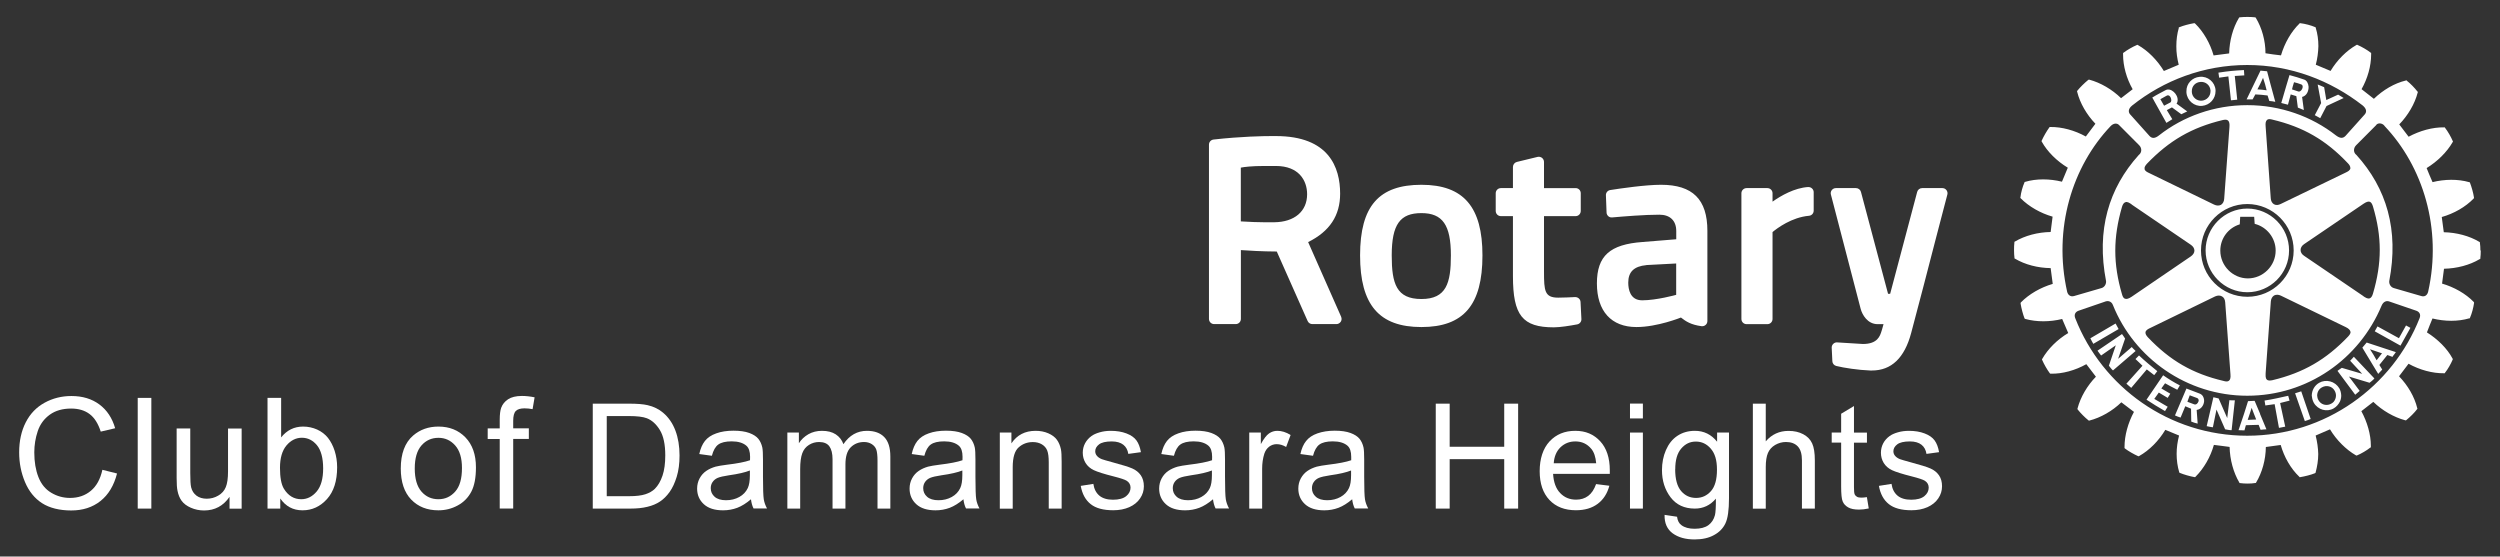 <?xml version="1.0" encoding="UTF-8"?>
<svg id="Layer_1" xmlns="http://www.w3.org/2000/svg" version="1.1" viewBox="0 0 346.89 77.22">
  <rect x="0" y="0" width="346.89" height="77.22" fill="#333333" stroke="none"/>
  <!-- Generator: Adobe Illustrator 29.0.0, SVG Export Plug-In . SVG Version: 2.1.0 Build 186)  -->
  <defs>
    <style>
      .st0 {
        fill: #fff;
      }
    </style>
  </defs>
  <path class="st0" d="M219.31,41.9l.12,2.37c.02.35-.23.67-.58.74-1.01.19-2.38.41-3.25.41-4.35,0-5.67-1.66-5.67-7.11v-8.32h-1.67c-.4,0-.72-.32-.72-.72v-2.46c0-.39.32-.71.72-.71h1.67v-2.93c0-.33.23-.62.54-.7l2.88-.7c.21-.05.43,0,.61.13.17.14.28.34.28.57v3.63h4.39c.4,0,.71.32.71.71v2.46c0,.4-.32.72-.71.72h-4.39v7.71c0,2.67.09,3.6,1.97,3.6.69,0,1.77-.05,2.35-.08.39,0,.73.28.75.68M205.7,35.44c0,6.87-2.61,9.94-8.47,9.94s-8.51-3.07-8.51-9.94,2.63-9.8,8.51-9.8,8.47,3.11,8.47,9.8M201.32,35.44c0-4.22-1.15-5.87-4.09-5.87s-4.12,1.54-4.12,5.87c0,3.92.65,6.05,4.12,6.05s4.09-2.22,4.09-6.05M270.08,26.38c-.13-.18-.34-.28-.57-.28h-2.8c-.33,0-.61.22-.69.53l-3.75,14.14h-.29l-3.76-14.14c-.08-.31-.37-.53-.69-.53h-2.79c-.22,0-.43.1-.57.28-.14.18-.18.4-.12.62l4.13,15.86c.21.78.93,2.12,2.37,2.12h.8c-.07.26-.14.55-.22.79l-.04.12c-.22.73-.56,1.84-2.6,1.84l-3.57-.22c-.2-.02-.4.06-.54.2-.15.14-.23.34-.22.54l.09,1.87c.01.31.23.58.54.66,1.05.26,3.06.57,4.72.63.08,0,.15,0,.23,0,2.7,0,4.52-1.74,5.44-5.18,1.07-4.02,2.42-9.19,3.39-12.97.44-1.7.82-3.17,1.1-4.21l.54-2.06c.06-.22,0-.44-.13-.62M186.09,43.96c.1.22.08.48-.05.68-.14.2-.36.33-.6.33h-3.35c-.28,0-.54-.17-.65-.43l-4.28-9.64c-2.13-.01-3.98-.13-4.98-.2v9.55c0,.4-.32.72-.72.72h-2.99c-.4,0-.72-.32-.72-.72v-24.18c0-.37.28-.67.64-.71,3.84-.43,6.91-.48,8.05-.48.39,0,.6,0,.6,0,7.36,0,8.91,4.35,8.91,7.99,0,3.04-1.45,5.24-4.44,6.72l4.58,10.36ZM177.02,23.03h-1.58c-1.76,0-2.77.13-3.27.23v7.46c.84.06,2.46.14,4.64.12,2.81-.03,4.56-1.52,4.56-3.89,0-1.89-1.14-3.92-4.34-3.92M236.91,32.03v12.52c0,.21-.09.41-.25.54-.16.14-.37.2-.57.17-1.47-.2-2.16-.66-2.85-1.2-.03.01-3.27,1.32-6.17,1.32-3.49,0-5.49-2.2-5.49-6.05s1.83-5.42,6.32-5.75l4.69-.38v-1.14c0-1.44-.86-2.27-2.34-2.27-2.05,0-4.99.24-6.55.38-.2.02-.39-.04-.54-.17-.14-.13-.24-.31-.24-.51l-.09-2.39c-.02-.36.25-.68.6-.73,1.4-.22,4.88-.73,7.05-.73,4.39,0,6.43,2.03,6.43,6.39M228.43,36.79c-1.69.16-2.5.93-2.5,2.42,0,.92.25,2.46,1.93,2.46,1.99,0,4.7-.75,4.72-.76v-4.35l-4.16.22ZM250.9,25.95c-1.9.12-3.78,1.2-4.95,2.03v-1.17c0-.39-.32-.71-.72-.71h-2.88c-.39,0-.72.32-.72.71v17.45c0,.4.32.72.72.72h2.88c.4,0,.72-.32.72-.72v-12.06c.65-.54,2.66-2.05,5.06-2.26.37-.03.65-.34.65-.71v-2.56c0-.2-.08-.38-.23-.52-.15-.14-.34-.21-.54-.19"/>
  <g>
    <path class="st0" d="M14.21,65.19l2.03.51c-.43,1.67-1.19,2.94-2.3,3.82-1.11.88-2.46,1.31-4.06,1.31s-3-.34-4.04-1.01c-1.04-.67-1.83-1.65-2.37-2.93-.54-1.28-.81-2.65-.81-4.12,0-1.6.31-2.99.92-4.18.61-1.19,1.48-2.09,2.61-2.71,1.13-.62,2.37-.93,3.72-.93,1.54,0,2.83.39,3.88,1.17,1.05.78,1.78,1.88,2.19,3.3l-2,.47c-.36-1.12-.87-1.93-1.55-2.44s-1.53-.76-2.56-.76c-1.18,0-2.17.28-2.96.85-.79.57-1.35,1.33-1.67,2.28s-.48,1.94-.48,2.95c0,1.31.19,2.45.57,3.42.38.97.97,1.7,1.78,2.18.8.48,1.67.72,2.61.72,1.14,0,2.1-.33,2.89-.99.79-.66,1.32-1.63,1.6-2.92Z"/>
    <path class="st0" d="M19.11,70.57v-15.36h1.89v15.36h-1.89Z"/>
    <path class="st0" d="M31.85,70.57v-1.63c-.87,1.26-2.04,1.89-3.53,1.89-.66,0-1.27-.13-1.84-.38-.57-.25-.99-.57-1.27-.95s-.47-.85-.58-1.4c-.08-.37-.12-.96-.12-1.76v-6.89h1.89v6.17c0,.99.04,1.65.12,1.99.12.5.37.88.75,1.17.38.28.86.42,1.42.42s1.1-.14,1.59-.43c.5-.29.85-.68,1.05-1.18.21-.5.31-1.22.31-2.17v-5.96h1.89v11.12h-1.69Z"/>
    <path class="st0" d="M38.87,70.57h-1.75v-15.36h1.89v5.48c.8-1,1.81-1.5,3.05-1.5.68,0,1.33.14,1.94.41.61.28,1.11.66,1.51,1.16.39.5.7,1.1.93,1.81.22.71.34,1.46.34,2.26,0,1.91-.47,3.38-1.41,4.42-.94,1.04-2.07,1.56-3.39,1.56s-2.34-.55-3.09-1.64v1.39ZM38.85,64.92c0,1.33.18,2.3.54,2.89.59.97,1.4,1.46,2.41,1.46.82,0,1.54-.36,2.14-1.07s.9-1.78.9-3.2-.29-2.53-.86-3.22-1.27-1.04-2.09-1.04-1.54.36-2.14,1.07c-.6.72-.9,1.75-.9,3.11Z"/>
    <path class="st0" d="M55.61,65.01c0-2.06.57-3.59,1.72-4.58.96-.82,2.12-1.24,3.5-1.24,1.53,0,2.78.5,3.75,1.5s1.46,2.39,1.46,4.15c0,1.43-.21,2.56-.64,3.38s-1.05,1.46-1.88,1.91c-.82.45-1.72.68-2.69.68-1.56,0-2.82-.5-3.78-1.5-.96-1-1.44-2.44-1.44-4.32ZM57.55,65.01c0,1.42.31,2.49.93,3.2.62.71,1.4,1.06,2.35,1.06s1.71-.36,2.34-1.07.93-1.8.93-3.26c0-1.38-.31-2.42-.94-3.13s-1.4-1.06-2.33-1.06-1.73.35-2.35,1.06c-.62.71-.93,1.77-.93,3.19Z"/>
    <path class="st0" d="M69.34,70.57v-9.66h-1.67v-1.47h1.67v-1.18c0-.75.07-1.3.2-1.67.18-.49.5-.89.96-1.19s1.1-.46,1.92-.46c.53,0,1.12.06,1.76.19l-.28,1.64c-.39-.07-.76-.11-1.11-.11-.57,0-.98.12-1.22.37-.24.24-.36.7-.36,1.37v1.03h2.17v1.47h-2.17v9.66h-1.88Z"/>
    <path class="st0" d="M82.25,70.57v-14.56h5.02c1.13,0,2,.07,2.59.21.83.19,1.55.54,2.14,1.04.77.65,1.34,1.48,1.72,2.49s.57,2.16.57,3.46c0,1.11-.13,2.09-.39,2.94s-.59,1.56-.99,2.12c-.4.56-.85,1-1.33,1.32s-1.06.57-1.74.73c-.68.17-1.46.25-2.34.25h-5.25ZM84.18,68.85h3.11c.96,0,1.71-.09,2.26-.27s.98-.43,1.31-.75c.46-.46.81-1.07,1.07-1.84s.38-1.71.38-2.81c0-1.52-.25-2.69-.75-3.51-.5-.82-1.11-1.37-1.82-1.64-.52-.2-1.35-.3-2.49-.3h-3.06v11.13Z"/>
    <path class="st0" d="M104.21,69.27c-.66.56-1.3.96-1.91,1.19-.61.23-1.27.35-1.97.35-1.16,0-2.05-.28-2.67-.85-.62-.57-.93-1.29-.93-2.17,0-.52.12-.99.35-1.42.23-.43.54-.77.92-1.03.38-.26.81-.45,1.29-.59.35-.09.88-.18,1.59-.27,1.44-.17,2.51-.38,3.19-.62,0-.24.01-.4.01-.47,0-.73-.17-1.24-.51-1.54-.46-.4-1.14-.61-2.04-.61-.84,0-1.46.15-1.86.44-.4.29-.7.82-.89,1.56l-1.75-.24c.16-.75.42-1.35.78-1.81.36-.46.89-.82,1.58-1.06.69-.25,1.49-.37,2.39-.37s1.63.11,2.2.32c.56.21.98.48,1.24.8.26.32.45.73.56,1.22.06.3.09.85.09,1.65v2.38c0,1.66.04,2.71.11,3.15s.23.86.45,1.27h-1.87c-.19-.37-.3-.8-.36-1.3ZM104.06,65.28c-.65.26-1.62.49-2.92.67-.73.11-1.25.23-1.56.36-.3.13-.54.33-.71.58s-.25.54-.25.85c0,.48.18.87.54,1.19.36.32.89.48,1.58.48s1.3-.15,1.84-.45c.54-.3.93-.71,1.18-1.24.19-.4.29-1,.29-1.79v-.66Z"/>
    <path class="st0" d="M109.25,70.57v-10.55h1.6v1.48c.33-.52.77-.93,1.32-1.25.55-.31,1.18-.47,1.88-.47.78,0,1.42.16,1.92.49s.85.78,1.06,1.36c.83-1.23,1.92-1.85,3.26-1.85,1.05,0,1.85.29,2.41.87.56.58.84,1.47.84,2.68v7.24h-1.78v-6.65c0-.71-.06-1.23-.17-1.54s-.33-.57-.63-.76c-.3-.19-.66-.29-1.07-.29-.74,0-1.36.25-1.85.74-.49.49-.73,1.28-.73,2.37v6.13h-1.79v-6.85c0-.79-.15-1.39-.44-1.79s-.77-.6-1.43-.6c-.5,0-.97.13-1.4.4-.43.27-.74.65-.93,1.16-.19.51-.29,1.25-.29,2.21v5.47h-1.79Z"/>
    <path class="st0" d="M133.69,69.27c-.66.56-1.3.96-1.91,1.19-.61.23-1.27.35-1.97.35-1.16,0-2.05-.28-2.67-.85-.62-.57-.93-1.29-.93-2.17,0-.52.12-.99.35-1.42.23-.43.54-.77.92-1.03.38-.26.81-.45,1.29-.59.35-.09.88-.18,1.59-.27,1.44-.17,2.51-.38,3.19-.62,0-.24.01-.4.01-.47,0-.73-.17-1.24-.51-1.54-.46-.4-1.14-.61-2.04-.61-.84,0-1.46.15-1.86.44-.4.29-.7.82-.89,1.56l-1.75-.24c.16-.75.42-1.35.78-1.81.36-.46.89-.82,1.58-1.06.69-.25,1.49-.37,2.39-.37s1.63.11,2.2.32c.56.21.98.48,1.24.8.26.32.45.73.56,1.22.06.3.09.85.09,1.65v2.38c0,1.66.04,2.71.11,3.15s.23.86.45,1.27h-1.87c-.19-.37-.3-.8-.36-1.3ZM133.54,65.28c-.65.26-1.62.49-2.92.67-.73.11-1.25.23-1.56.36-.3.13-.54.33-.71.58s-.25.54-.25.85c0,.48.18.87.54,1.19.36.32.89.48,1.58.48s1.3-.15,1.84-.45c.54-.3.93-.71,1.18-1.24.19-.4.29-1,.29-1.79v-.66Z"/>
    <path class="st0" d="M138.73,70.57v-10.55h1.61v1.5c.77-1.16,1.89-1.74,3.36-1.74.64,0,1.22.11,1.75.34.53.23.93.53,1.2.9s.45.81.56,1.32c.07.33.1.91.1,1.74v6.49h-1.79v-6.42c0-.73-.07-1.27-.21-1.63s-.39-.65-.74-.86c-.35-.21-.77-.32-1.25-.32-.76,0-1.42.24-1.97.73-.55.48-.83,1.4-.83,2.75v5.76h-1.79Z"/>
    <path class="st0" d="M149.94,67.42l1.77-.28c.1.71.38,1.25.83,1.63.45.38,1.09.57,1.9.57s1.43-.17,1.83-.5c.4-.33.6-.73.6-1.18,0-.4-.18-.72-.53-.95-.25-.16-.85-.36-1.83-.61-1.31-.33-2.22-.62-2.73-.86-.51-.24-.89-.58-1.15-1-.26-.43-.39-.9-.39-1.42,0-.47.11-.91.32-1.31.22-.4.51-.73.88-1,.28-.21.66-.38,1.14-.52.48-.14.99-.21,1.54-.21.83,0,1.55.12,2.18.36.63.24,1.09.56,1.39.97.3.41.5.95.62,1.63l-1.75.24c-.08-.54-.31-.97-.69-1.27-.38-.3-.92-.46-1.61-.46-.82,0-1.41.14-1.76.41s-.53.59-.53.95c0,.23.07.44.22.62.15.19.37.35.69.48.18.07.71.22,1.58.46,1.26.34,2.15.61,2.65.83s.89.53,1.18.94c.28.41.43.92.43,1.53s-.17,1.16-.52,1.68-.85.93-1.5,1.22c-.66.29-1.4.43-2.23.43-1.37,0-2.42-.28-3.13-.85-.72-.57-1.18-1.41-1.38-2.53Z"/>
    <path class="st0" d="M168.32,69.27c-.66.56-1.3.96-1.91,1.19-.61.23-1.27.35-1.97.35-1.16,0-2.05-.28-2.67-.85-.62-.57-.93-1.29-.93-2.17,0-.52.12-.99.35-1.42.23-.43.54-.77.92-1.03.38-.26.81-.45,1.29-.59.35-.09.88-.18,1.59-.27,1.44-.17,2.51-.38,3.19-.62,0-.24.01-.4.01-.47,0-.73-.17-1.24-.51-1.54-.46-.4-1.14-.61-2.04-.61-.84,0-1.46.15-1.86.44-.4.29-.7.82-.89,1.56l-1.75-.24c.16-.75.42-1.35.78-1.81.36-.46.89-.82,1.58-1.06.69-.25,1.49-.37,2.39-.37s1.63.11,2.2.32c.56.21.98.48,1.24.8.26.32.45.73.56,1.22.06.3.09.85.09,1.65v2.38c0,1.66.04,2.71.11,3.15s.23.86.45,1.27h-1.87c-.19-.37-.3-.8-.36-1.3ZM168.17,65.28c-.65.26-1.62.49-2.92.67-.73.11-1.25.23-1.56.36-.3.13-.54.33-.71.58s-.25.54-.25.85c0,.48.18.87.54,1.19.36.32.89.48,1.58.48s1.3-.15,1.84-.45c.54-.3.93-.71,1.18-1.24.19-.4.29-1,.29-1.79v-.66Z"/>
    <path class="st0" d="M173.34,70.57v-10.55h1.61v1.6c.41-.75.79-1.24,1.14-1.48s.73-.36,1.15-.36c.6,0,1.22.19,1.84.58l-.62,1.66c-.44-.26-.88-.39-1.31-.39-.39,0-.74.12-1.05.35-.31.24-.53.56-.67.98-.2.64-.3,1.33-.3,2.09v5.52h-1.79Z"/>
    <path class="st0" d="M187.63,69.27c-.66.56-1.3.96-1.91,1.19-.61.23-1.27.35-1.97.35-1.16,0-2.05-.28-2.67-.85-.62-.57-.93-1.29-.93-2.17,0-.52.12-.99.35-1.42.24-.43.54-.77.92-1.03.38-.26.81-.45,1.29-.59.35-.09.88-.18,1.59-.27,1.44-.17,2.51-.38,3.19-.62,0-.24,0-.4,0-.47,0-.73-.17-1.24-.51-1.54-.46-.4-1.14-.61-2.04-.61-.84,0-1.46.15-1.86.44s-.7.82-.89,1.56l-1.75-.24c.16-.75.42-1.35.79-1.81.36-.46.89-.82,1.58-1.06s1.49-.37,2.39-.37,1.63.11,2.2.32c.56.21.98.48,1.24.8s.45.73.56,1.22c.06.3.09.85.09,1.65v2.38c0,1.66.04,2.71.11,3.15s.23.86.45,1.27h-1.87c-.19-.37-.3-.8-.36-1.3ZM187.48,65.28c-.65.26-1.62.49-2.92.67-.73.11-1.25.23-1.56.36-.3.13-.54.33-.71.58-.17.25-.25.54-.25.85,0,.48.18.87.54,1.19.36.32.89.48,1.58.48s1.3-.15,1.84-.45c.54-.3.93-.71,1.18-1.24.19-.4.29-1,.29-1.79v-.66Z"/>
    <path class="st0" d="M199.22,70.57v-14.56h1.93v5.98h7.57v-5.98h1.93v14.56h-1.93v-6.86h-7.57v6.86h-1.93Z"/>
    <path class="st0" d="M221.46,67.17l1.85.23c-.29,1.08-.83,1.92-1.62,2.51s-1.79.89-3.02.89c-1.54,0-2.77-.47-3.67-1.42s-1.36-2.28-1.36-4,.46-3.15,1.37-4.13c.91-.98,2.1-1.47,3.56-1.47s2.56.48,3.46,1.44c.89.96,1.34,2.31,1.34,4.05,0,.11,0,.26,0,.48h-7.87c.07,1.16.39,2.05.98,2.66.59.62,1.32.92,2.21.92.66,0,1.21-.17,1.68-.52.46-.34.83-.89,1.1-1.65ZM215.59,64.28h5.89c-.08-.89-.3-1.55-.68-2-.57-.69-1.31-1.03-2.21-1.03-.82,0-1.51.28-2.07.82-.56.55-.87,1.29-.93,2.21Z"/>
    <path class="st0" d="M226.17,58.06v-2.06h1.79v2.06h-1.79ZM226.17,70.57v-10.55h1.79v10.55h-1.79Z"/>
    <path class="st0" d="M230.96,71.44l1.74.26c.07.54.27.93.61,1.17.44.33,1.05.5,1.82.5.83,0,1.47-.17,1.92-.5s.75-.79.91-1.39c.09-.36.14-1.13.13-2.29-.78.92-1.75,1.38-2.92,1.38-1.45,0-2.57-.52-3.37-1.57-.79-1.05-1.19-2.3-1.19-3.76,0-1.01.18-1.94.55-2.79s.89-1.51,1.58-1.97c.69-.46,1.5-.7,2.44-.7,1.24,0,2.27.5,3.08,1.51v-1.27h1.65v9.12c0,1.64-.17,2.81-.5,3.49-.33.69-.86,1.23-1.59,1.62-.72.4-1.62.6-2.68.6-1.26,0-2.27-.28-3.05-.85-.77-.57-1.15-1.42-1.12-2.56ZM232.44,65.11c0,1.38.28,2.39.83,3.03.55.64,1.24.95,2.07.95s1.51-.32,2.07-.95c.56-.63.83-1.62.83-2.97s-.29-2.26-.86-2.92c-.57-.66-1.26-.98-2.07-.98s-1.47.32-2.03.97c-.56.65-.83,1.6-.83,2.88Z"/>
    <path class="st0" d="M243.22,70.57v-14.56h1.79v5.23c.83-.97,1.89-1.45,3.16-1.45.78,0,1.46.15,2.04.46.58.31.99.73,1.24,1.28s.37,1.33.37,2.36v6.68h-1.79v-6.68c0-.89-.19-1.54-.58-1.95-.39-.41-.94-.61-1.64-.61-.53,0-1.03.14-1.5.41-.47.28-.8.65-1,1.12-.2.47-.3,1.12-.3,1.95v5.77h-1.79Z"/>
    <path class="st0" d="M259.04,68.97l.26,1.58c-.5.11-.95.16-1.35.16-.65,0-1.15-.1-1.51-.31s-.61-.47-.75-.81c-.15-.33-.22-1.04-.22-2.11v-6.07h-1.31v-1.39h1.31v-2.61l1.78-1.07v3.69h1.8v1.39h-1.8v6.17c0,.51.03.84.09.98.06.15.17.26.31.35s.35.13.61.13c.2,0,.46-.02.79-.07Z"/>
    <path class="st0" d="M260.69,67.42l1.77-.28c.1.71.38,1.25.83,1.63.45.38,1.09.57,1.9.57s1.43-.17,1.83-.5c.4-.33.6-.73.6-1.18,0-.4-.18-.72-.53-.95-.25-.16-.85-.36-1.83-.61-1.31-.33-2.22-.62-2.73-.86-.51-.24-.89-.58-1.15-1-.26-.43-.39-.9-.39-1.42,0-.47.11-.91.32-1.31.21-.4.51-.73.88-1,.28-.21.66-.38,1.14-.52.48-.14.99-.21,1.54-.21.83,0,1.55.12,2.18.36s1.09.56,1.39.97.5.95.62,1.63l-1.75.24c-.08-.54-.31-.97-.69-1.27-.38-.3-.92-.46-1.61-.46-.82,0-1.41.14-1.76.41-.35.27-.53.59-.53.95,0,.23.07.44.22.62.15.19.37.35.69.48.18.07.71.22,1.58.46,1.26.34,2.15.61,2.65.83s.89.53,1.18.94c.29.41.43.92.43,1.53s-.17,1.16-.52,1.68-.85.93-1.5,1.22c-.66.29-1.4.43-2.23.43-1.37,0-2.42-.28-3.13-.85-.72-.57-1.18-1.41-1.38-2.53Z"/>
  </g>
  <path class="st0" d="M297.88,51.26l-2.16,2.56-.67-.58,2.23-2.49c-.35-.33-.62-.62-.97-.93l.49-.5c.85.8,1.6,1.42,2.54,2.18l-.43.55c-.34-.27-.69-.52-1.04-.8M293.55,44.89l-3.5,2.05c.12.24.26.53.41.77l3.51-2.05c-.17-.31-.27-.48-.42-.77M295.8,48.15l-1.9,1.64.97-2.81c-.17-.24-.25-.41-.43-.63l-3.4,2.31c.15.23.34.44.5.67l2.04-1.42-.96,2.83c.17.19.33.47.57.66l3.14-2.7c-.18-.19-.39-.35-.54-.56M300.41,53.18c.56.3,1.09.61,1.7.9l.36-.6c-.83-.43-1.62-.92-2.32-1.41l-2.31,3.39c.88.58,1.67,1.06,2.57,1.58l.37-.6-1.86-1.09.63-.88,1.23.74.36-.58c-.39-.22-.81-.47-1.24-.73l.51-.71ZM311.83,40.55c-3.18,0-5.79-2.62-5.79-5.8s2.61-5.81,5.79-5.81,5.79,2.6,5.79,5.81-2.6,5.8-5.79,5.8M311.9,38.63c2.11,0,3.86-1.74,3.86-3.86,0-1.76-1.23-3.29-2.91-3.71-.02-.17-.07-.98-.07-.98h-1.94s-.04.87-.06,1.05c-1.61.49-2.7,1.96-2.7,3.64,0,2.12,1.74,3.86,3.83,3.86M303.38,12.85v-.19c-.02-1.05.78-1.91,1.84-2,1.12-.11,2.11.71,2.2,1.83v.16c0,1.05-.79,1.94-1.86,2.04-1.09.1-2.09-.72-2.18-1.85M304.13,12.78c.05.72.69,1.25,1.39,1.19.69-.07,1.2-.62,1.2-1.31.02-.03,0-.07,0-.12-.06-.73-.69-1.24-1.41-1.17-.69.05-1.2.6-1.18,1.29v.12ZM312.56,13.79c-.34,0-.5,0-.83,0l1.01-2.09.92-1.9.91.09.48,1.81.66,2.43c-.3-.06-.54-.1-.83-.12l-.24-.76c-.6-.09-1.14-.12-1.7-.15l-.38.7ZM313.24,12.4c.44.02.86.07,1.27.13l-.22-.85-.28-.88-.41.88-.37.72ZM309.2,10.6l.36,3.32.87-.09-.34-3.29,1.32-.08-.05-.74c-1.47.08-2.08.14-3.54.36l.1.7,1.28-.18ZM309.34,55.53l-.3,2.48-1.19-2.72c-.28-.05-.45-.13-.73-.17l-.93,4.01c.29.08.56.11.86.16l.5-2.46,1.2,2.74c.28.04.59.13.9.12l.45-4.14c-.24-.01-.52.02-.77-.02M332.87,46.93l-2.98-1.64-.38.68,3.57,1.99,1.38-2.47-.61-.33-.98,1.76ZM328.39,47.53l4.05,1.33c-.1.12-.17.24-.26.36-.07.09-.16.18-.21.3l-.71-.26-1.11,1.38.4.64c-.17.19-.35.39-.56.6l-1.61-2.66-.59-.98.59-.7ZM328.85,48.46l.48.76.44.77.59-.77.16-.19-1.67-.57ZM324.59,53.87c.17.31.26.66.27,1.02,0,.28-.06.57-.18.83-.19.38-.47.71-.86.94-.95.56-2.18.22-2.76-.76-.02-.06-.05-.12-.09-.19-.12-.26-.17-.55-.2-.83.02-.72.38-1.39,1.02-1.76.96-.55,2.21-.22,2.78.74M324.13,54.89c0-.24-.06-.46-.18-.67-.34-.63-1.14-.83-1.77-.47-.44.24-.66.68-.66,1.15.01.21.07.45.19.64.04.06.08.13.14.2.39.47,1.08.58,1.62.27.14-.07.26-.17.35-.27.19-.23.31-.55.31-.84M326.09,50.05l1.68,1.82-2.83-.83c-.24.18-.39.24-.6.42l2.46,3.31c.21-.16.42-.37.62-.53l-1.49-1.99,2.86.86c.2-.17.48-.36.67-.6l-2.85-3.01c-.15.16-.33.38-.52.56M344.22,34.78c0,.38-.02.76-.06,1.06v.08s-.1.04-.1.04c-1.37.82-3.15,1.29-4.94,1.33-.04.23-.24,1.84-.27,2.06,1.66.48,3.28,1.39,4.4,2.55l.04.07v.07c-.09.64-.31,1.49-.56,2.04l-.03.09h-.08c-1.56.46-3.4.44-5.1.02-.08.21-.71,1.71-.77,1.93,1.49.94,2.81,2.23,3.55,3.62l.04.08-.02.08c-.23.55-.67,1.34-1.06,1.82l-.04.07h-.1c-1.59.02-3.37-.46-4.92-1.32-.14.18-1.18,1.55-1.32,1.74,1.22,1.26,2.15,2.85,2.53,4.43l.02.08-.05.06c-.35.48-1.01,1.12-1.48,1.5l-.06.05-.12-.02c-1.53-.41-3.15-1.33-4.41-2.55-.18.14-1.47,1.15-1.66,1.29.82,1.51,1.32,3.24,1.32,4.8v.22l-.1.05c-.47.38-1.26.84-1.82,1.07l-.06.02-.09-.03c-1.38-.8-2.7-2.11-3.6-3.61-.22.1-1.78.77-1.99.86.21.84.34,1.71.36,2.57,0,.87-.15,1.75-.36,2.53l-.02.08-.08.05c-.53.22-1.41.44-2.02.54l-.09.02-.06-.07c-1.19-1.13-2.1-2.73-2.58-4.41-.21.02-1.83.24-2.06.28-.02,1.76-.51,3.54-1.35,4.93l-.05.07h-.09c-.56.1-1.46.1-2.08.01h-.07s-.05-.09-.05-.09c-.81-1.38-1.3-3.16-1.34-4.93-.24-.02-1.95-.27-2.18-.28-.47,1.67-1.39,3.27-2.54,4.41l-.06.06h-.09c-.63-.11-1.46-.35-2.02-.58l-.07-.03-.03-.07c-.24-.79-.36-1.67-.36-2.54s.12-1.71.34-2.55c-.22-.09-1.69-.69-1.91-.79-.91,1.53-2.23,2.85-3.62,3.63l-.07.04-.09-.02c-.58-.26-1.34-.69-1.82-1.06l-.06-.06v-.16c0-1.58.48-3.33,1.31-4.86-.18-.14-1.56-1.19-1.75-1.33-1.26,1.22-2.87,2.13-4.42,2.53l-.08.02-.08-.06c-.48-.38-1.09-1-1.47-1.48l-.05-.08.02-.08c.41-1.56,1.34-3.16,2.55-4.4-.14-.19-1.18-1.54-1.33-1.74-1.53.86-3.33,1.36-4.92,1.32h-.08l-.06-.05c-.37-.49-.82-1.28-1.06-1.84l-.04-.08.04-.08c.8-1.4,2.11-2.7,3.61-3.59-.1-.23-.74-1.74-.84-1.95-1.7.42-3.55.43-5.1,0l-.08-.03-.05-.07c-.21-.53-.44-1.41-.54-2.03v-.1s.04-.07.04-.07c1.13-1.15,2.72-2.07,4.42-2.57-.02-.24-.27-1.95-.29-2.19-1.77-.02-3.56-.48-4.95-1.31l-.07-.04v-.1c-.04-.29-.06-.66-.06-1.05s.01-.74.05-1.05v-.1s.08-.04.08-.04c1.39-.82,3.17-1.29,4.95-1.32.04-.23.25-1.9.27-2.13-1.68-.48-3.29-1.4-4.43-2.55l-.05-.06.02-.09c.07-.64.31-1.5.55-2.03l.03-.08.08-.02c1.54-.46,3.4-.44,5.1-.02.1-.21.72-1.71.81-1.94-1.51-.91-2.83-2.21-3.61-3.61l-.04-.09.04-.08c.25-.56.69-1.32,1.04-1.8l.06-.07h.09c1.61-.02,3.39.47,4.92,1.32.14-.17,1.19-1.59,1.33-1.77-1.22-1.27-2.14-2.86-2.53-4.43l-.02-.07.03-.07c.39-.49,1.04-1.12,1.51-1.5l.08-.05h.07c1.58.42,3.18,1.36,4.42,2.57.18-.14,1.43-1.1,1.61-1.24-.86-1.5-1.33-3.24-1.33-4.8v-.23l.08-.05c.47-.36,1.26-.82,1.82-1.05l.06-.04.1.04c1.39.78,2.69,2.1,3.6,3.6.22-.08,1.84-.78,2.06-.87-.21-.84-.34-1.7-.33-2.56,0-.9.11-1.75.34-2.53v-.1s.09-.02.09-.02c.52-.22,1.4-.45,2.01-.55h.1s.07.05.07.05c1.15,1.12,2.08,2.73,2.56,4.42.23-.02,1.94-.24,2.16-.28.04-1.74.51-3.53,1.35-4.92l.04-.07.09-.02c.61-.07,1.51-.07,2.1,0l.08.02.05.07c.84,1.39,1.33,3.17,1.33,4.9.25.06,1.91.27,2.15.29.5-1.7,1.41-3.29,2.57-4.42l.05-.06.08.02c.63.07,1.49.3,2.04.54l.07.03.02.1c.24.78.36,1.63.36,2.51-.02.87-.14,1.74-.36,2.58.21.09,1.83.76,2.05.86.9-1.5,2.19-2.8,3.59-3.6l.08-.04.08.04c.56.24,1.33.68,1.81,1.06l.07.04v.22c0,1.59-.49,3.33-1.33,4.81.18.14,1.51,1.18,1.71,1.34,1.26-1.22,2.85-2.16,4.43-2.54l.07-.04.07.07c.47.35,1.11,1.02,1.47,1.49l.07.07-.03.08c-.4,1.57-1.35,3.17-2.56,4.42.14.19,1.15,1.52,1.3,1.71,1.57-.84,3.34-1.33,4.94-1.3h.07l.05.07c.39.5.83,1.27,1.05,1.8l.05.1-.05.08c-.8,1.39-2.11,2.68-3.61,3.6.09.22.7,1.73.82,1.95,1.68-.42,3.54-.44,5.07,0l.09.02.04.08c.21.54.46,1.4.55,2.04v.08s-.05.06-.05.06c-1.13,1.17-2.73,2.08-4.42,2.56.04.23.25,1.88.28,2.11,1.78.04,3.55.51,4.92,1.33l.09.05v.08c.05.3.07.67.07,1.05M295.59,15.89l2.66,2.97c.37.4.78.35,1.32-.07,3.36-2.64,7.67-4.2,12.26-4.2s8.91,1.55,12.3,4.2c.53.39.93.47,1.32.07l2.66-2.97c.3-.33.3-.78-.28-1.26-4.46-3.47-9.97-5.61-16.01-5.61s-11.6,2.14-15.98,5.63c-.57.47-.54.92-.25,1.25M295.77,28.35c-.29-.19-.61-.41-.86-.29-.21.06-.36.28-.47.64-1.24,4.28-1.24,7.91,0,12.13.08.28.18.55.43.62.2.08.5,0,.9-.27l8.23-5.61c.3-.21.49-.5.49-.79,0-.32-.19-.6-.49-.81l-8.23-5.6ZM297.57,23.44c.04.3.38.45.68.59l8.97,4.36c.36.17.69.17.96.03.25-.17.42-.45.44-.84l.73-9.95c.04-.48-.03-.76-.2-.91-.19-.16-.47-.12-.74-.06-4.29,1.03-7.43,2.85-10.52,6.07-.25.28-.37.52-.31.71M297.7,46.19c0,.17.12.38.33.61,3.09,3.25,6.22,5.05,10.51,6.06.28.08.55.12.74-.03.19-.14.25-.44.21-.91,0-.02-.73-9.97-.73-9.97-.03-.38-.17-.67-.44-.82-.27-.16-.6-.16-.96,0l-8.96,4.36c-.31.14-.65.31-.7.6,0,.02,0,.06,0,.08M311.83,41.18c3.55,0,6.43-2.88,6.43-6.43s-2.88-6.43-6.43-6.44c-3.54,0-6.43,2.89-6.43,6.44s2.88,6.43,6.43,6.43M314.55,52.69c.15.12.4.15.78.06,4.29-1.03,7.43-2.85,10.49-6.06.18-.21.38-.43.32-.67-.05-.23-.25-.44-.67-.64l-8.99-4.36c-.34-.16-.67-.16-.94-.02-.26.17-.42.45-.45.84l-.72,9.94c0,.33-.05.7.18.9M327.94,41.11c.27.17.58.38.86.29.19-.06.35-.27.46-.65,1.26-4.26,1.26-7.9,0-12.11-.08-.26-.2-.54-.42-.64-.22-.08-.5.01-.9.28l-8.24,5.6c-.32.22-.48.51-.48.81s.16.59.48.8l8.25,5.61ZM326.12,23.28c0-.17-.1-.39-.33-.62-3.06-3.24-6.21-5.05-10.51-6.07-.24-.06-.52-.12-.71.05-.19.15-.24.45-.2.9l.71,9.97c.02.38.19.68.44.83.28.16.61.13.95-.04l8.98-4.34c.29-.14.62-.29.68-.6,0-.02,0-.04,0-.08M287.78,41.08l3.82-1.11c.36-.1.66-.48.63-.95-1.37-7.12.37-12.89,4.54-17.52.42-.3.47-.92.06-1.34l-2.78-2.79c-.27-.31-.76-.31-1.18.12-5.33,5.6-8.01,14.2-6.04,23,.11.42.44.73.95.59M335.29,43.12l-3.83-1.31c-.2-.07-.72-.07-1,.6-3.09,7.42-10.29,12.5-18.64,12.5s-15.69-5.19-18.65-12.61c-.22-.56-.76-.56-.96-.49l-3.81,1.31c-.41.15-.66.52-.44,1.05,3.74,9.55,13.05,16.29,23.86,16.29s20.16-6.79,23.92-16.33c.19-.5-.04-.86-.45-1.01M330.86,17.45c-.38-.46-1-.39-1.17-.07l-2.77,2.78c-.41.42-.37,1.04.05,1.34,4.18,4.63,5.92,10.38,4.55,17.52-.03.47.26.84.63.95l3.83,1.11c.51.15.83-.16.94-.6,1.97-8.78-.73-17.41-6.07-23.02M321.94,16.41l.88-1.7,2.38-1.11c-.25-.18-.52-.3-.77-.47l-1.64.75-.3-1.78c-.34-.16-.55-.23-.9-.38l.48,2.58-.88,1.68.76.42ZM317.49,54.92c-1.19.26-2.1.48-3.27.66l.11.68c.43-.07.83-.12,1.29-.18l.6,3.29.87-.17-.71-3.28c.45-.11.86-.22,1.31-.33l-.19-.68ZM305.83,55.5v.22c-.06.54-.43,1.09-1.03,1.16l.14,1.9c-.28-.06-.59-.16-.89-.28l-.03-1.79-.8-.34-.65,1.57c-.26-.09-.53-.17-.78-.3l.82-1.92.1-.23.67-1.58,1.83.7c.4.15.59.51.62.88M305.07,55.5c-.02-.12-.07-.21-.21-.27l-1.02-.38-.24.65-.08.23v.02s.93.35.93.35c.26.11.5-.12.59-.37.03-.07.06-.15.03-.23M317.47,14.53c-.33-.09-.57-.14-.93-.24l.66-2.26.48-1.61c.7.17,1.37.4,2.03.62.38.12.58.54.62.99.02.62-.28,1.28-.9,1.42l.24,1.82c-.29-.12-.51-.22-.83-.34l-.21-1.59-.78-.24-.38,1.42ZM318.02,12.4l.91.3c.25.07.58-.32.58-.66,0-.16-.05-.3-.27-.35-.33-.13-.57-.19-.93-.28l-.19.63-.09.37ZM313.59,57.43l.89,2.14c-.29.01-.56.04-.81.07l-.27-.69-1.77.05-.2.72c-.28-.02-.54-.03-.82-.03l.76-2.26.54-1.71.03-.06.9-.04.05.11.72,1.7ZM313.06,58.21l-.31-.78-.32-.84-.27.84-.28.83,1.19-.05ZM318.46,54.58l1.35,3.85c.26-.09.54-.17.81-.29l-1.31-3.84c-.36.12-.53.17-.85.27M298.87,13.94l-.23-.4c.59-.38,1.23-.7,1.85-1.03.72-.4,1.75.57,1.67,1.44,0,.15-.05.29-.15.43l1.48,1.08c-.28.13-.49.24-.82.39l-1.3-.95-.71.38.76,1.26c-.3.19-.47.3-.82.51l-1.73-3.1ZM299.76,13.76l.11.19.41.72.86-.45c.08-.04.12-.14.14-.27.01-.38-.26-.91-.67-.66-.32.17-.51.28-.86.48"/>
</svg>
